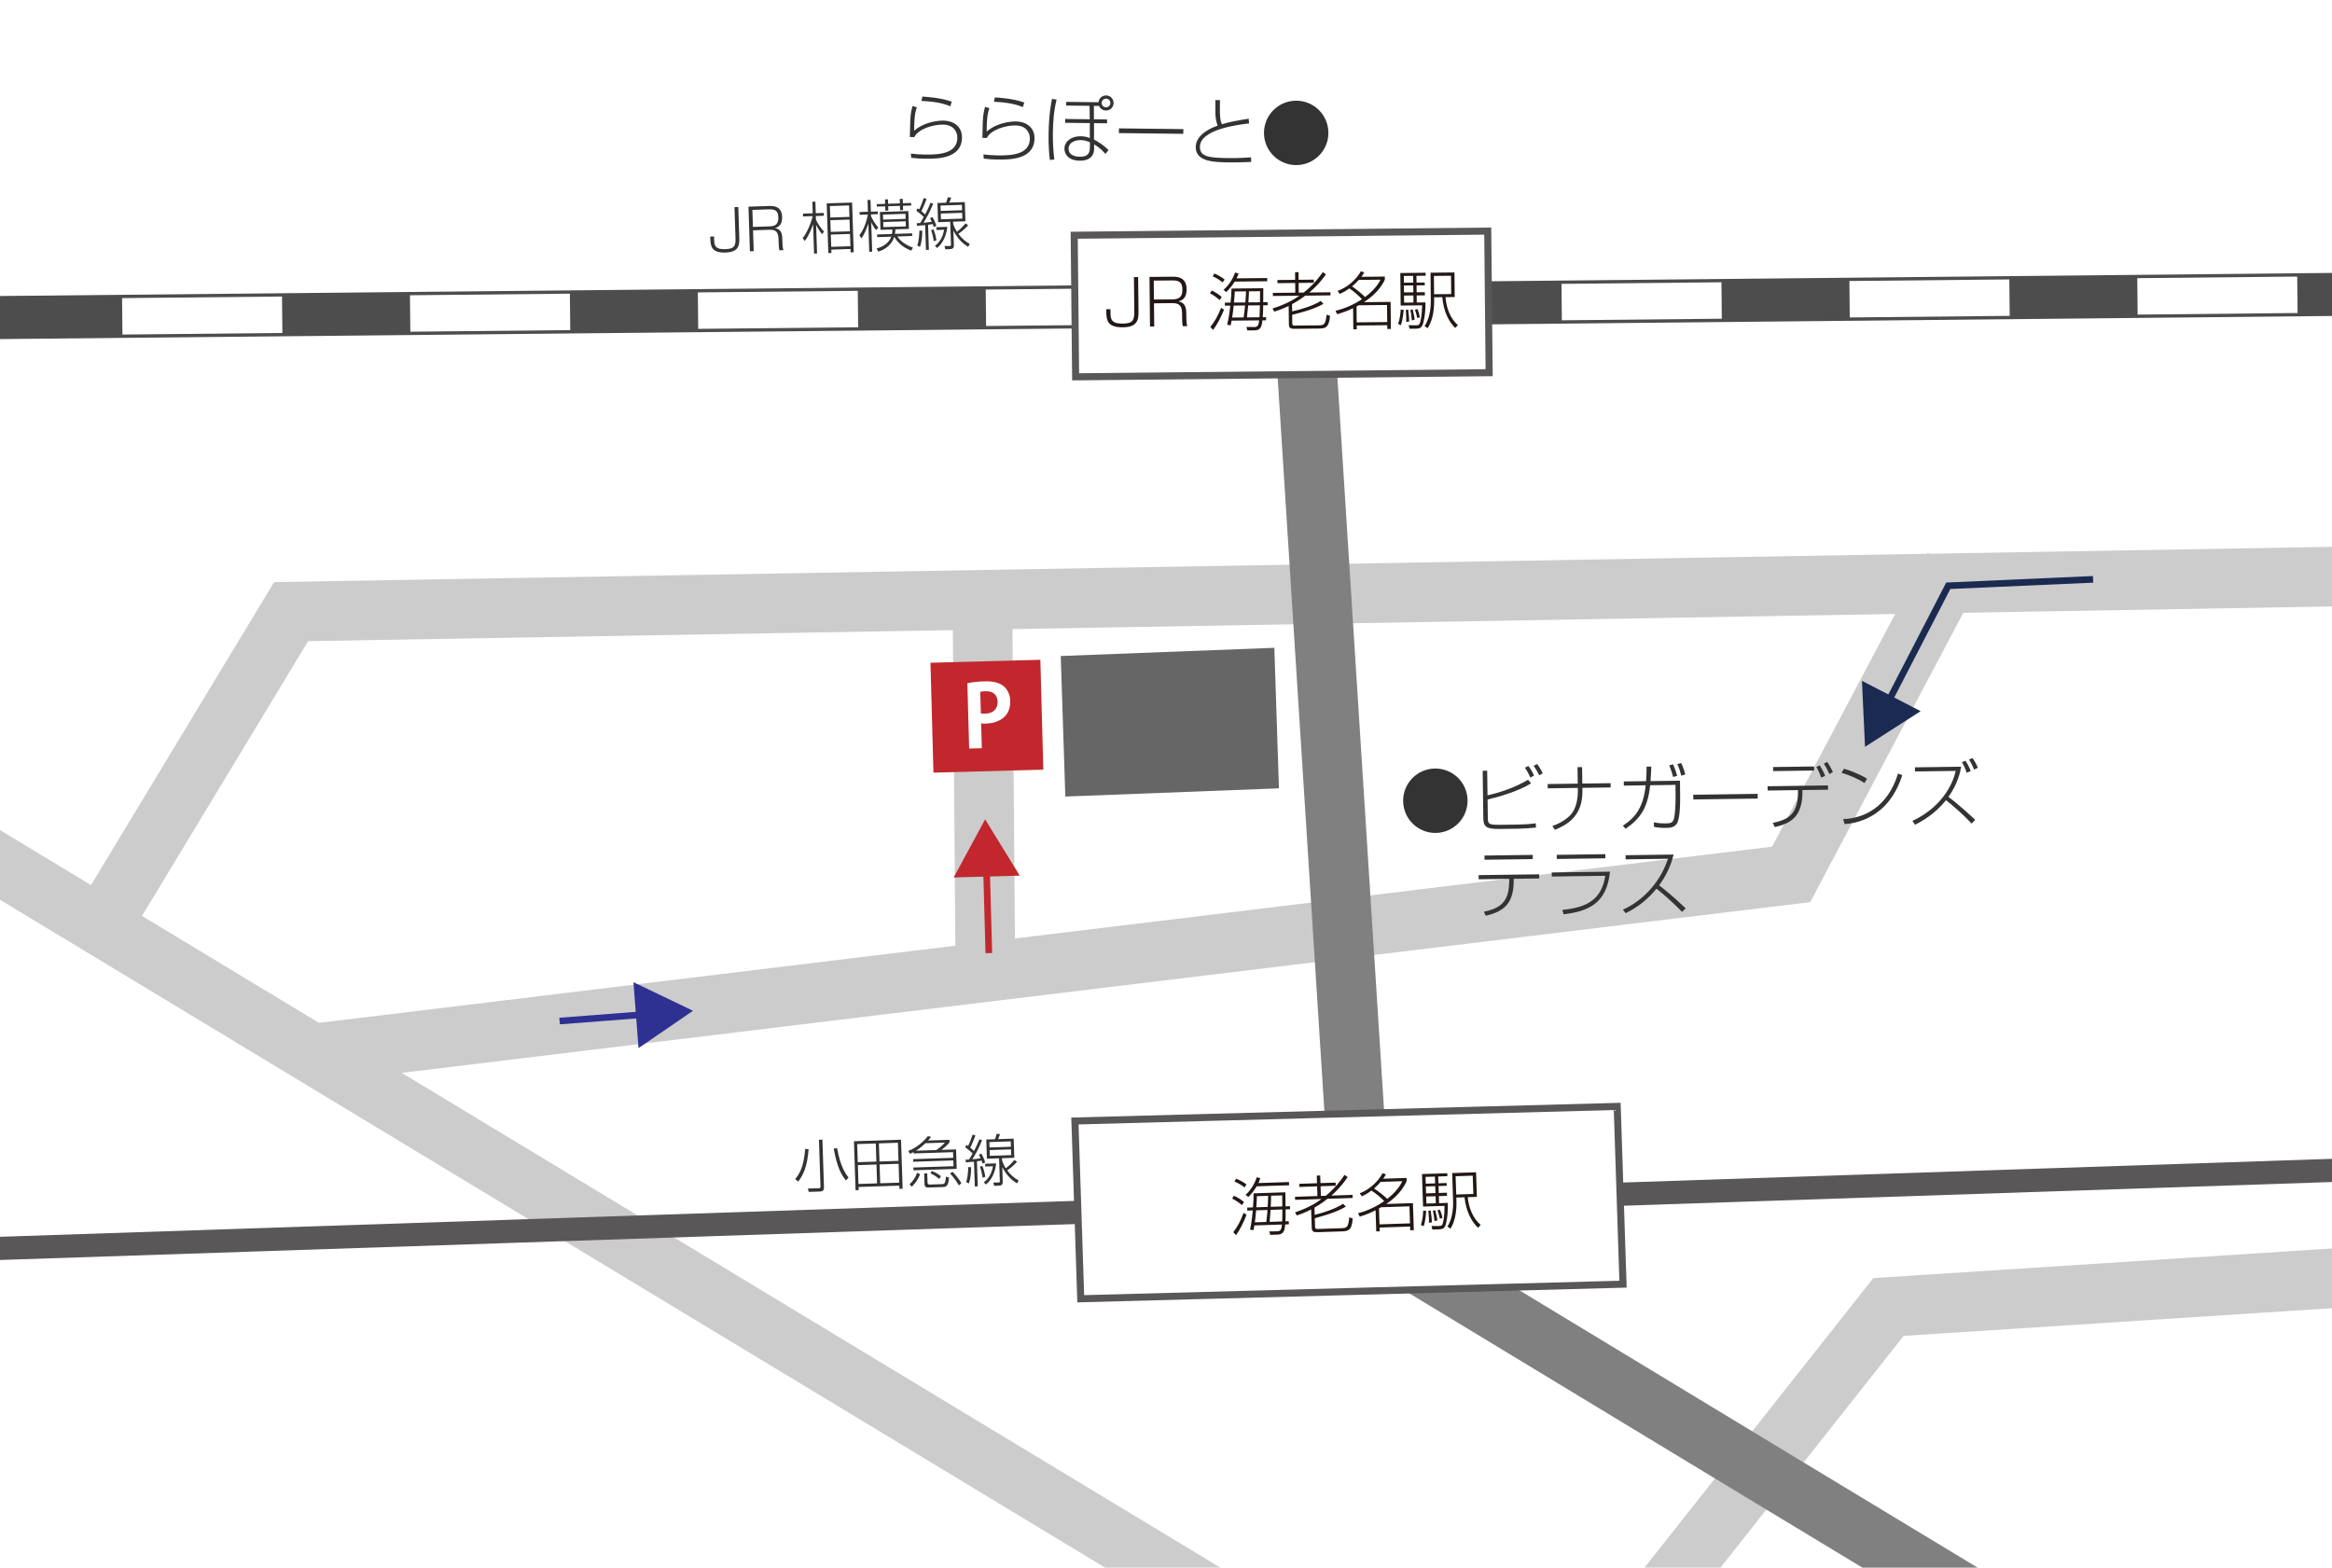 <?xml version="1.0" encoding="utf-8"?>
<!-- Generator: Adobe Illustrator 26.3.1, SVG Export Plug-In . SVG Version: 6.00 Build 0)  -->
<svg version="1.1" id="レイヤー_1" xmlns="http://www.w3.org/2000/svg" xmlns:xlink="http://www.w3.org/1999/xlink" x="0px"
	 y="0px" viewBox="0 0 703.981 473.245" enable-background="new 0 0 703.981 473.245" xml:space="preserve">
<g>
	<rect y="1.213" fill="#FFFFFF" width="703.981" height="472.032"/>
	<g>
		<defs>
			<rect id="SVGID_1_" width="703.981" height="473.245"/>
		</defs>
		<clipPath id="SVGID_00000137124217258611312550000004470047232007065530_">
			<use xlink:href="#SVGID_1_"  overflow="visible"/>
		</clipPath>
		<g clip-path="url(#SVGID_00000137124217258611312550000004470047232007065530_)">
			<polyline fill="none" stroke="#CCCCCC" stroke-width="18" points="714.58,385.222 570.095,394.562 391.743,620.207 			"/>
			<line fill="none" stroke="#CCCCCC" stroke-width="18" x1="643.559" y1="650.059" x2="-159.024" y2="164.997"/>
			<polyline fill="none" stroke="#CCCCCC" stroke-width="18" points="96.7,317.799 540.714,263.97 589.842,171.093 			"/>
			<polyline fill="none" stroke="#CCCCCC" stroke-width="18" points="744.293,173.388 87.875,184.644 32.842,275.703 			"/>
			<path fill="none" stroke="#808080" stroke-width="18" stroke-linecap="round" d="M393.237,90.791l17.86,280.446
				c0,0,247.949,150.267,252.656,152.699"/>
			<line fill="none" stroke="#FFFFFF" stroke-width="11" x1="757.159" y1="88.362" x2="-26.72" y2="96.124"/>
			<line fill="none" stroke="#4D4D4D" stroke-width="13" x1="757.159" y1="88.362" x2="-26.72" y2="96.124"/>
			<g>
				<g>
					<line fill="none" stroke="#FFFFFF" stroke-width="11" x1="757.159" y1="88.362" x2="732.16" y2="88.61"/>
					
						<line fill="none" stroke="#FFFFFF" stroke-width="11" stroke-dasharray="48.284,38.627" x1="693.535" y1="88.992" x2="17.591" y2="95.686"/>
					<line fill="none" stroke="#FFFFFF" stroke-width="11" x1="-1.721" y1="95.877" x2="-26.72" y2="96.124"/>
				</g>
			</g>
			
				<rect x="324.511" y="70.228" transform="matrix(1 -0.01 0.01 1 -0.933 4.034)" fill="#FFFFFF" stroke="#595757" stroke-width="2.128" width="124.837" height="42.742"/>
			<line fill="none" stroke="#595757" stroke-width="7" x1="827.504" y1="349.201" x2="-57.276" y2="378.787"/>
			<g>
				<path fill="#333333" d="M276.779,32.395c-0.679,1.941-0.786,3.626-0.826,7.063c3.671-3.11,8.466-3.055,8.882-3.05
					c2.737,0.032,5.609,1.576,5.568,5.124c-0.076,6.502-7.717,6.414-11.088,6.375c-1.577-0.018-2.605-0.074-4.246-0.268
					l-0.094-1.271c1.421,0.17,2.625,0.271,4.289,0.291c4.16,0.048,9.681-0.216,9.737-5.077c0.019-1.598-0.961-3.931-4.333-3.97
					c-2.737-0.032-7.305,1.142-8.694,3.797l-1.313-0.059c0.026-0.394,0.031-0.811,0.118-4.576c0.052-2.583,0.508-4.111,0.713-4.765
					L276.779,32.395z M286.878,32.075c-2.746-1.149-5.742-1.469-8.718-1.612l0.278-1.311c1.62,0.084,5.798,0.417,8.873,1.548
					L286.878,32.075z"/>
				<path fill="#333333" d="M298.676,32.649c-0.679,1.941-0.786,3.625-0.826,7.063c3.671-3.11,8.466-3.055,8.882-3.05
					c2.737,0.031,5.609,1.576,5.568,5.123c-0.076,6.502-7.717,6.414-11.088,6.375c-1.577-0.019-2.605-0.074-4.246-0.269
					l-0.094-1.271c1.421,0.169,2.625,0.271,4.289,0.291c4.16,0.048,9.681-0.216,9.737-5.077c0.019-1.598-0.962-3.931-4.333-3.97
					c-2.737-0.031-7.305,1.142-8.694,3.797l-1.313-0.059c0.026-0.394,0.031-0.811,0.118-4.576c0.052-2.583,0.508-4.111,0.712-4.765
					L298.676,32.649z M308.775,32.329c-2.746-1.149-5.742-1.468-8.718-1.612l0.278-1.311c1.619,0.084,5.798,0.418,8.872,1.548
					L308.775,32.329z"/>
				<path fill="#333333" d="M318.965,30.06c-0.826,3.297-1.085,6.688-1.124,10.06c-0.031,2.693,0.113,5.366,0.432,8.02l-1.337,0.16
					c-0.181-1.404-0.437-3.881-0.393-7.669c0.068-5.89,0.768-9.495,1.023-10.762L318.965,30.06z M330.22,31.964l0.019,4.051
					l3.963,0.046l-0.014,1.161l-3.919-0.046l-0.014,4.949c1.11,0.604,2.676,1.498,4.387,3.161l-0.911,1.172
					c-1.6-1.792-2.818-2.507-3.427-2.865l-0.017,1.445c-0.025,2.189-1.573,3.508-4.288,3.476c-3.722-0.043-4.682-2.2-4.666-3.646
					c0.025-2.211,2.124-3.764,4.904-3.731c0.285,0.003,1.489,0.017,2.753,0.536l0.008-4.511l-7.444-0.086l0.014-1.161l7.4,0.086
					l-0.041-4.051l-7.072-0.082l0.013-1.117l9.743,0.113c0.124-1.247,1.185-2.066,2.301-2.054c1.27,0.015,2.266,1.033,2.251,2.303
					s-1.034,2.265-2.304,2.25c-0.788-0.009-1.659-0.435-2.064-1.381L330.22,31.964z M329.041,42.987
					c-0.523-0.247-1.394-0.673-2.817-0.689c-1.817-0.021-3.622,0.79-3.643,2.563c-0.028,2.408,2.906,2.442,3.344,2.447
					c3.109,0.036,3.085-1.65,3.107-3.533L329.041,42.987z M332.573,31.072c-0.008,0.723,0.576,1.32,1.298,1.329
					c0.745,0.008,1.321-0.598,1.329-1.299c0.009-0.744-0.576-1.32-1.299-1.329C333.201,29.765,332.582,30.328,332.573,31.072z"/>
				<path fill="#333333" d="M357.229,38.978l-0.017,1.423l-19.443-0.226l0.017-1.423L357.229,38.978z"/>
				<path fill="#333333" d="M368.303,30.238c-0.006,0.525-0.035,1.139-0.045,2.059c-0.034,2.868,0.104,4.14,0.596,5.218
					c2.439-0.738,4.59-1.129,8.1-1.679l0.115,1.424c-3.07,0.358-14.779,1.712-14.841,7.076c-0.035,3,2.873,3.318,8.501,3.383
					c3.612,0.042,5.936-0.149,6.943-0.226l0.028,1.401c-3.046,0.118-5.083,0.139-6.987,0.116c-4.007-0.046-9.809-0.136-9.756-4.668
					c0.024-2.146,1.719-4.688,6.644-6.427c-0.683-1.54-0.704-3.489-0.7-3.862c-0.007-1.27-0.025-3.373-0.021-3.833L368.303,30.238z"
					/>
				<path fill="#333333" d="M401.015,40.231c-0.062,5.364-4.47,9.67-9.834,9.608c-5.343-0.062-9.672-4.448-9.609-9.834
					c0.063-5.431,4.514-9.67,9.835-9.609C396.748,30.459,401.077,34.823,401.015,40.231z"/>
			</g>
			<g>
				<path fill="#333333" d="M443.023,241.597c0.073,5.364-4.225,9.78-9.589,9.854c-5.342,0.073-9.78-4.202-9.854-9.588
					c-0.074-5.43,4.269-9.782,9.589-9.854C438.511,231.936,442.948,236.189,443.023,241.597z"/>
				<path fill="#333333" d="M448.946,232.669l0.102,7.422c3.274-0.724,8.116-2.191,12.221-4.7l0.935,1.082
					c-3.581,2.327-10.104,4.211-13.138,4.888l0.076,5.54c0.023,1.751,0.16,2.144,3.619,2.096l5.78-0.079
					c1.467-0.02,3.611-0.158,5.054-0.375l0.105,1.29c-1.269,0.149-4.003,0.317-5.295,0.335l-5.736,0.079
					c-4.116,0.056-4.851-0.744-4.885-3.305l-0.195-14.253L448.946,232.669z M461.983,234.724c-0.204-0.457-0.746-1.654-1.64-2.978
					l1.044-0.518c0.669,0.845,1.252,1.888,1.704,2.911L461.983,234.724z M464.666,234.031c-0.112-0.239-0.854-1.696-1.703-2.846
					l1.065-0.54c0.714,0.954,1.163,1.714,1.682,2.824L464.666,234.031z"/>
				<path fill="#333333" d="M476.288,236.565l-0.068-4.97l1.379-0.019l0.068,4.97l8.539-0.117l0.018,1.292l-8.539,0.117l0.013,0.963
					c0.11,8.079-5.375,10.476-8.313,11.698l-0.761-1.128c1.024-0.387,3.834-1.454,5.646-3.538c2.048-2.393,2.059-6.378,2.05-7.057
					l-0.013-0.92l-9.087,0.125l-0.018-1.292L476.288,236.565z"/>
				<path fill="#333333" d="M507.155,235.683l0.046,4.992c0.027,1.992-0.071,5.979-0.815,7.632c-0.723,1.586-2.408,1.609-3.48,1.624
					c-1.884,0.026-2.784-0.159-3.618-0.323l-0.019-1.357c0.702,0.144,1.865,0.347,3.596,0.323c1.423-0.02,2.056-0.182,2.413-1.26
					c0.378-1.188,0.556-4.234,0.545-6.621l-0.029-3.744l-7.641,0.104c-0.72,6.646-2.734,9.892-7.419,13.153l-0.823-0.952
					c3.907-2.484,6.206-5.713,6.884-12.183l-6.59,0.09l-0.018-1.248l6.722-0.092c0.151-1.776,0.153-3.243,0.159-4.404l1.424,0.024
					c-0.031,0.942-0.063,1.796-0.225,4.361L507.155,235.683z M505.081,234.551c-0.256-1.07-0.734-2.464-1.164-3.51l1.156-0.3
					c0.587,1.371,0.906,2.243,1.229,3.487L505.081,234.551z M507.551,234.167c-0.371-1.484-0.645-2.247-1.188-3.51l1.135-0.321
					c0.428,0.892,0.835,1.784,1.252,3.464L507.551,234.167z"/>
				<path fill="#333333" d="M530.6,239.654l0.02,1.423l-19.442,0.266l-0.02-1.423L530.6,239.654z"/>
				<path fill="#333333" d="M551.831,237.108l0.018,1.292l-7.751,0.106l0.013,0.941c0.026,1.904-0.393,4.911-1.985,6.903
					c-1.485,1.859-3.751,2.745-6.371,3.328l-0.564-1.263c2.686-0.584,4.712-1.291,6.066-3.148c1.568-2.167,1.503-5.408,1.519-5.868
					l0.01-0.876l-9.174,0.126l-0.018-1.292L551.831,237.108z M547.635,231.384l0.017,1.227l-12.369,0.169l-0.017-1.226
					L547.635,231.384z M549.806,234.75c-0.296-0.807-0.862-2.179-1.489-3.199l1.045-0.496c0.47,0.716,1.347,2.391,1.619,3.153
					L549.806,234.75z M552.266,233.686c-0.181-0.392-0.836-1.872-1.686-3.152l1-0.518c0.648,0.911,1.321,2.106,1.728,3.02
					L552.266,233.686z"/>
				<path fill="#333333" d="M562.861,236.388c-1.945-1.31-4.852-2.496-6.94-3.081l0.728-1.236c1.671,0.48,4.62,1.535,6.962,3.014
					L562.861,236.388z M556.397,247.294c6.5-0.286,13.504-3.732,16.585-13.782l1.277,0.508c-0.778,2.31-2.444,7.019-6.774,10.604
					c-3.011,2.472-6.735,3.902-10.63,4.152L556.397,247.294z"/>
				<path fill="#333333" d="M595.199,248.625c-2.09-2.271-5.837-5.636-7.739-7.055c-3.38,4.229-7.271,6.341-9.358,7.42l-0.783-1.194
					c4.811-2.146,11.138-7.051,13.087-15.07l-12.305,0.168l-0.018-1.248l13.946-0.191c-0.224,1.251-0.873,4.961-3.839,9.119
					c2.897,2.106,6.802,5.731,8.088,6.919L595.199,248.625z M593.697,233.273c-0.479-1.438-0.817-2.113-1.446-3.2l1.09-0.409
					c0.604,0.867,1.233,2.107,1.576,3.109L593.697,233.273z M595.918,232.323c-0.477-1.242-0.837-1.96-1.509-3.045l1.045-0.43
					c0.67,0.933,1.23,1.932,1.616,2.935L595.918,232.323z"/>
				<path fill="#333333" d="M464.638,263.94l0.017,1.248l-7.685,0.105l-0.011,0.81c-0.09,6.242-2.549,9.013-8.443,10.342
					l-0.563-1.219c6.05-1.178,7.501-3.979,7.651-8.952l0.03-0.964l-9.262,0.126l-0.017-1.248L464.638,263.94z M462.695,258.076
					l0.018,1.27l-14.56,0.199l-0.018-1.27L462.695,258.076z"/>
				<path fill="#333333" d="M486.024,263.144c-0.964,9.54-6.449,11.979-14.014,12.871l-0.368-1.309
					c6.274-0.699,11.771-2.329,12.954-10.316l-16.136,0.221l-0.018-1.226L486.024,263.144z M484.616,257.863l0.017,1.248
					l-14.669,0.201l-0.017-1.248L484.616,257.863z"/>
				<path fill="#333333" d="M489.928,274.631c4.288-1.942,10.685-6.606,13.608-15.384l-12.787,0.175l-0.017-1.249l14.494-0.198
					c-0.83,3.362-2.298,6.513-4.385,9.279c0.775,0.603,4.25,3.292,8.023,6.963l-1.081,1.066c-2.021-2.141-5.769-5.505-7.717-7.012
					c-2.541,3.101-5.682,5.684-9.314,7.397L489.928,274.631z"/>
			</g>
			<g>
				<path fill="#231815" d="M343.581,83.641l0.11,10.581c0.028,2.678-0.655,4.547-4.702,4.589c-4.444,0.046-4.996-1.848-5.025-4.622
					l-0.009-0.835l1.273-0.013l0.01,0.95c0.019,1.824,0.036,3.438,3.664,3.401c3.153-0.033,3.542-1.063,3.514-3.723l-0.107-10.314
					L343.581,83.641z"/>
				<path fill="#231815" d="M353.861,83.534c1.367-0.014,4.312,0.012,4.351,3.735c0.023,2.204-0.82,3.295-2.469,3.711
					c1.409,0.309,2.348,1.021,2.374,3.528l0.015,1.462c0.018,1.672,0.174,2.126,0.272,2.486l-1.348,0.014
					c-0.16-0.72-0.188-1.651-0.196-2.392l-0.017-1.558c-0.029-2.849-1.551-3.024-3.109-3.008l-5.375,0.056l0.072,6.991l-1.272,0.013
					l-0.155-14.969L353.861,83.534z M348.286,84.712l0.061,5.718l5.395-0.056c1.33-0.014,3.229-0.034,3.198-2.997
					c-0.022-2.242-1.054-2.744-3.125-2.723L348.286,84.712z"/>
				<path fill="#231815" d="M368.185,90.584c-1.017-0.901-1.801-1.444-2.908-2.021l0.522-0.879c1.222,0.595,2.063,1.157,3.022,1.982
					L368.185,90.584z M365.382,98.707c1.369-1.705,2.338-3.463,3.226-5.771l0.899,0.579c-1.057,2.557-2.025,4.315-3.299,6.095
					L365.382,98.707z M369.098,85.255c-1.188-0.938-2.066-1.422-3.001-1.83l0.504-0.86c1.164,0.5,2.023,1.004,3.077,1.792
					L369.098,85.255z M369.368,87.495c1.562-1.403,2.648-2.973,3.479-5.223l1.048,0.293c-0.184,0.572-0.332,0.953-0.611,1.468
					l9.251-0.096l0.01,0.969l-9.802,0.102c-0.935,1.491-1.817,2.432-2.589,3.181L369.368,87.495z M382.668,91.232l0.01,0.912
					l-1.349,0.014c-0.007,1.178-0.031,2.489-0.134,3.611l1.007-0.011l0.01,0.931l-1.102,0.012c-0.191,1.711-0.482,3.007-2.306,3.026
					l-2.279,0.023l-0.258-1.042l2.45,0.012c1.141,0.007,1.245-0.887,1.404-2.009l-8.32,0.086c-0.089,0.552-0.181,0.895-0.289,1.409
					l-1.047-0.161c0.164-0.723,0.601-2.552,0.947-5.785l-1.653,0.017l-0.009-0.912l1.747-0.018c0.17-1.978,0.222-2.435,0.279-4.24
					l9.593-0.1c0.006,0.589-0.021,3.477-0.031,4.237L382.668,91.232z M375.421,95.829c0.284-1.865,0.387-3.005,0.438-3.614
					l-3.438,0.036c-0.051,0.646-0.312,2.834-0.456,3.614L375.421,95.829z M375.944,91.302c0.118-1.407,0.165-2.434,0.212-3.346
					l-3.4,0.035c-0.047,0.893-0.096,1.711-0.25,3.346L375.944,91.302z M380.208,95.779c0.064-1.065,0.081-1.274,0.133-3.611
					l-3.552,0.037c-0.12,1.274-0.276,2.701-0.361,3.613L380.208,95.779z M380.351,91.256c-0.004-0.361,0.045-2.945,0.041-3.344
					l-3.362,0.035c-0.012,0.665-0.042,1.501-0.174,3.345L380.351,91.256z"/>
				<path fill="#231815" d="M390.071,94.004c2.748-0.598,6.385-1.719,8.649-3.148l0.788,0.866c-1.681,1.005-4.387,2.078-9.428,3.308
					l0.026,2.47c0.007,0.608,0.104,0.797,0.711,0.791l7.162-0.074c1.71-0.018,2.126-0.136,2.512-3.237l1.03,0.388
					c-0.36,3.709-1.48,3.796-3.608,3.818l-6.99,0.073c-1.14,0.012-1.825-0.095-1.838-1.311l-0.058-5.585
					c-2.23,1.068-3.67,1.52-4.352,1.717l-0.523-0.963c4.242-1.297,6.715-2.881,8.091-3.845l-7.978,0.083l-0.01-0.931l6.762-0.07
					l-0.03-2.925l-5.356,0.056l-0.01-0.95l5.356-0.056l-0.023-2.298L392,82.168l0.023,2.298l4.578-0.048l0.01,0.95l-4.578,0.048
					l0.03,2.925l1.482-0.016c1.639-1.271,3.652-3.116,5.787-6.178l0.938,0.674c-0.748,1.072-2.266,3.158-5.034,5.486l6.401-0.067
					l0.01,0.931l-7.617,0.08c-0.283,0.23-1.866,1.444-3.982,2.568L390.071,94.004z"/>
				<path fill="#231815" d="M403.802,87.801c2.896-0.98,5.683-3.441,7.025-5.905l0.991,0.351c-0.205,0.401-0.372,0.707-0.841,1.319
					l7.066-0.073l0.01,0.931c-1.746,3.78-5.086,5.98-6.312,6.792l8.054-0.084l0.085,8.168l-1.082,0.011l-0.012-1.14l-9.214,0.096
					l0.013,1.14l-1.045,0.011l-0.067-6.383c-1.776,0.893-3.48,1.423-4.825,1.817l-0.486-1.04c1.402-0.338,4.396-1.128,7.981-3.484
					c-0.808-0.922-2.571-2.48-3.796-3.266c-1.489,1.079-2.359,1.431-2.946,1.665L403.802,87.801z M410.189,84.504
					c-0.938,1.055-1.805,1.748-2.031,1.94c1.378,0.936,2.988,2.287,3.929,3.227c1.018-0.771,3.468-2.734,4.657-5.235L410.189,84.504
					z M410.155,92.162c-0.151,0.078-0.227,0.117-0.643,0.349l0.05,4.806l9.213-0.096l-0.054-5.148L410.155,92.162z"/>
				<path fill="#231815" d="M422.052,97.794c0.555-1.488,0.727-3.237,0.791-4.34l0.895,0.086c-0.102,1.255-0.327,3.271-0.846,4.625
					L422.052,97.794z M430.374,83.23l-2.773,0.029l0.021,2.052l2.47-0.026l0.009,0.836l-2.471,0.026l0.022,2.09l2.47-0.026
					l0.01,0.95l-2.47,0.026l0.022,2.128l2.641-0.027c0.023,4.16-0.714,6.314-0.769,6.505c-0.461,1.373-1.163,1.418-2.304,1.43
					l-1.747,0.018l-0.258-1.081l2.128,0.054c0.894,0.028,1.176-0.184,1.412-1.193c0.092-0.381,0.492-2,0.52-4.85l-6.478,0.068
					l-0.103-9.821l7.637-0.08L430.374,83.23z M426.612,83.27l-2.83,0.029l0.021,2.052l2.83-0.029L426.612,83.27z M426.643,86.157
					l-2.83,0.029l0.021,2.09l2.83-0.029L426.643,86.157z M426.675,89.197l-2.831,0.029l0.022,2.128l2.83-0.029L426.675,89.197z
					 M424.496,97.161c0.017-0.304,0.032-0.627,0.026-1.197c-0.011-1.007-0.096-1.861-0.14-2.43l0.722-0.065
					c0.227,1.708,0.274,2.714,0.303,3.607L424.496,97.161z M426.202,96.725c-0.089-1.234-0.232-2.183-0.433-3.207l0.721-0.064
					c0.419,1.857,0.501,2.522,0.563,3.034L426.202,96.725z M427.847,96.023c-0.219-1.023-0.416-1.705-0.691-2.557l0.739-0.179
					c0.43,1.079,0.589,1.78,0.729,2.481L427.847,96.023z M439.066,82.248l0.077,7.427l-2.774,0.029
					c0.455,5.372,2.854,7.646,3.736,8.454l-0.827,0.844c-1.823-1.786-3.489-4.846-3.877-9.288l-2.47,0.026l0.01,0.988
					c0.039,3.723-0.786,6.601-1.983,8.361l-0.899-0.656c1.328-1.99,1.906-4.789,1.875-7.751l-0.086-8.358L439.066,82.248z
					 M438.03,83.246l-5.167,0.054l0.058,5.528l5.167-0.054L438.03,83.246z"/>
			</g>
			<polygon fill="#FFFFFF" stroke="#595757" stroke-width="2.128" points="489.954,387.676 326.251,392.079 324.497,338.414 
				488.2,334.012 			"/>
			<polygon fill="#666666" points="386.085,237.986 321.601,240.465 320.215,198.04 384.698,195.561 			"/>
			<g>
				<g>
					<path fill="#231815" d="M374.923,363.809c-1.037-0.878-1.833-1.403-2.953-1.956l0.503-0.891
						c1.235,0.568,2.089,1.11,3.065,1.914L374.923,363.809z M372.301,371.992c1.331-1.734,2.261-3.514,3.098-5.841l0.911,0.56
						c-0.999,2.579-1.929,4.358-3.162,6.166L372.301,371.992z M375.718,358.461c-1.209-0.911-2.099-1.376-3.043-1.764l0.485-0.871
						c1.175,0.475,2.046,0.96,3.116,1.723L375.718,358.461z M376.037,360.694c1.53-1.438,2.581-3.03,3.362-5.299l1.054,0.27
						c-0.171,0.575-0.311,0.961-0.578,1.482l9.247-0.303l0.031,0.969l-9.797,0.32c-0.901,1.512-1.764,2.472-2.518,3.237
						L376.037,360.694z M389.417,364.133l0.029,0.912l-1.348,0.044c0.02,1.178,0.024,2.489-0.053,3.613l1.006-0.033l0.031,0.931
						l-1.102,0.036c-0.153,1.716-0.415,3.017-2.238,3.076l-2.278,0.074l-0.28-1.036l2.45-0.042c1.14-0.019,1.225-0.915,1.358-2.04
						l-8.316,0.271c-0.076,0.554-0.16,0.898-0.258,1.415l-1.049-0.137c0.146-0.727,0.543-2.564,0.817-5.805l-1.652,0.054
						l-0.029-0.912l1.747-0.057c0.125-1.98,0.167-2.438,0.184-4.244l9.589-0.313c0.019,0.588,0.057,3.477,0.062,4.236
						L389.417,364.133z M382.274,368.891c0.243-1.87,0.319-3.014,0.356-3.623l-3.437,0.112c-0.036,0.647-0.249,2.84-0.376,3.623
						L382.274,368.891z M382.695,364.353c0.087-1.409,0.11-2.437,0.138-3.35l-3.398,0.111c-0.028,0.895-0.059,1.712-0.176,3.351
						L382.695,364.353z M387.058,368.735c0.042-1.065,0.054-1.275,0.054-3.613l-3.551,0.116c-0.091,1.276-0.216,2.706-0.28,3.62
						L387.058,368.735z M387.101,364.209c-0.012-0.36-0.021-2.945-0.033-3.344l-3.361,0.109c0.003,0.665-0.008,1.502-0.1,3.349
						L387.101,364.209z"/>
					<path fill="#231815" d="M396.88,366.741c2.734-0.659,6.345-1.861,8.577-3.34l0.807,0.848c-1.657,1.043-4.339,2.175-9.351,3.518
						l0.081,2.469c0.02,0.607,0.12,0.794,0.729,0.774l7.158-0.234c1.709-0.056,2.123-0.183,2.439-3.292l1.038,0.365
						c-0.277,3.716-1.396,3.828-3.521,3.897l-6.988,0.229c-1.139,0.037-1.826-0.054-1.865-1.27l-0.184-5.582
						c-2.205,1.117-3.635,1.602-4.312,1.813l-0.545-0.951c4.212-1.393,6.649-3.03,8.004-4.025l-7.975,0.261l-0.03-0.931l6.759-0.221
						l-0.095-2.924l-5.354,0.176l-0.031-0.95l5.354-0.175l-0.075-2.298l1.044-0.034l0.075,2.298l4.576-0.149l0.031,0.949
						l-4.576,0.149l0.096,2.924l1.48-0.049c1.611-1.307,3.583-3.196,5.648-6.305l0.953,0.653c-0.725,1.088-2.195,3.208-4.911,5.597
						l6.398-0.209l0.03,0.931l-7.613,0.248c-0.278,0.237-1.833,1.486-3.924,2.656L396.88,366.741z"/>
					<path fill="#231815" d="M410.47,360.234c2.873-1.045,5.604-3.566,6.891-6.062l1,0.329c-0.196,0.405-0.357,0.715-0.812,1.338
						l7.064-0.23l0.029,0.93c-1.662,3.818-4.951,6.093-6.16,6.931l8.051-0.264l0.268,8.165l-1.083,0.035l-0.037-1.14l-9.208,0.301
						l0.037,1.14l-1.045,0.034l-0.208-6.38c-1.757,0.932-3.448,1.501-4.784,1.924l-0.509-1.028c1.395-0.369,4.37-1.226,7.901-3.661
						c-0.828-0.903-2.626-2.423-3.867-3.18c-1.466,1.111-2.328,1.482-2.909,1.729L410.47,360.234z M416.781,356.795
						c-0.915,1.075-1.767,1.788-1.987,1.985c1.397,0.904,3.037,2.22,3.998,3.139c1.001-0.793,3.406-2.811,4.54-5.338
						L416.781,356.795z M416.917,364.452c-0.148,0.081-0.224,0.121-0.634,0.363l0.157,4.803l9.209-0.301l-0.169-5.146
						L416.917,364.452z"/>
					<path fill="#231815" d="M428.938,369.818c0.521-1.5,0.654-3.253,0.693-4.356l0.896,0.065c-0.072,1.257-0.254,3.278-0.741,4.644
						L428.938,369.818z M436.933,355.073l-2.771,0.091l0.066,2.05l2.469-0.08l0.027,0.835l-2.469,0.081l0.068,2.089l2.469-0.081
						l0.03,0.949l-2.468,0.081l0.069,2.127l2.64-0.087c0.116,4.159-0.573,6.33-0.624,6.521c-0.43,1.382-1.131,1.443-2.271,1.48
						l-1.746,0.057l-0.283-1.074l2.13,0.007c0.894,0.009,1.171-0.21,1.386-1.224c0.082-0.383,0.447-2.011,0.411-4.86l-6.475,0.212
						l-0.321-9.816l7.633-0.249L436.933,355.073z M433.173,355.196l-2.828,0.093l0.066,2.05l2.829-0.093L433.173,355.196z
						 M433.268,358.082l-2.829,0.093l0.068,2.089l2.829-0.093L433.268,358.082z M433.367,361.12l-2.829,0.093l0.069,2.127
						l2.829-0.093L433.367,361.12z M431.367,369.129c0.009-0.304,0.018-0.627-0.001-1.196c-0.033-1.007-0.138-1.858-0.193-2.427
						l0.719-0.081c0.265,1.702,0.336,2.708,0.385,3.599L431.367,369.129z M433.062,368.657c-0.115-1.232-0.279-2.177-0.503-3.196
						l0.72-0.081c0.459,1.849,0.557,2.511,0.631,3.021L433.062,368.657z M434.692,367.919c-0.242-1.019-0.454-1.696-0.748-2.542
						l0.734-0.195c0.454,1.068,0.628,1.767,0.784,2.465L434.692,367.919z M445.6,353.896l0.243,7.424l-2.772,0.091
						c0.574,5.36,3.022,7.58,3.923,8.368l-0.809,0.862c-1.862-1.744-3.596-4.767-4.083-9.199l-2.468,0.081l0.032,0.987
						c0.121,3.722-0.64,6.616-1.798,8.403l-0.914-0.636c1.284-2.019,1.801-4.83,1.703-7.792l-0.272-8.354L445.6,353.896z
						 M444.588,354.917l-5.165,0.169l0.181,5.525l5.165-0.169L444.588,354.917z"/>
				</g>
			</g>
			<g>
				<path fill="#333333" d="M240.04,355.947c1.284-1.53,2.57-3.521,3.036-9.128l1.03,0.138c-0.423,5.349-1.644,7.766-3.135,9.747
					L240.04,355.947z M248.736,358.331c0.038,1.161-0.452,1.348-1.357,1.377l-3.245,0.106l-0.238-1.019l3.11-0.066
					c0.649-0.021,0.697-0.125,0.677-0.724l-0.456-13.938l1.042-0.033L248.736,358.331z M252.695,346.59
					c0.992,5.747,2.74,7.981,3.454,8.898l-0.775,0.881c-1.318-1.633-2.636-3.744-3.683-9.609L252.695,346.59z"/>
				<path fill="#333333" d="M271.515,358.885l-0.031-0.957l-12.299,0.402l0.031,0.956l-0.939,0.03l-0.484-14.791l14.211-0.465
					l0.484,14.792L271.515,358.885z M264.381,345.2l-5.619,0.184l0.179,5.466l5.619-0.184L264.381,345.2z M264.589,351.553
					l-5.62,0.184l0.186,5.688l5.62-0.184L264.589,351.553z M271.06,344.981l-5.739,0.188l0.179,5.467l5.739-0.188L271.06,344.981z
					 M271.268,351.335l-5.739,0.188l0.186,5.688l5.739-0.188L271.268,351.335z"/>
				<path fill="#333333" d="M286.611,344.096l0.025,0.786c-0.641,0.79-1.688,1.714-2.491,2.253l4.476-0.146l0.191,5.876
					l-13.05,0.427l-0.027-0.837l12.11-0.396l-0.057-1.742l-12.11,0.396l-0.025-0.786l12.11-0.396l-0.056-1.708l-11.922,0.39
					l-0.014-0.41c-0.403,0.219-0.689,0.348-1.077,0.515l-0.507-0.855c2.905-1.104,5.004-3.311,5.924-4.469l0.964,0.19
					c-0.212,0.298-0.426,0.578-0.921,1.124L286.611,344.096z M274.566,357.502c1.264-1.102,1.938-2.457,2.282-3.443l0.901,0.381
					c-0.466,1.436-1.463,2.836-2.509,3.811L274.566,357.502z M279.377,345.12c-0.431,0.425-1.527,1.418-2.867,2.266l6.132-0.201
					c1.055-0.667,2.067-1.605,2.61-2.256L279.377,345.12z M279.913,354.215l0.091,2.785c0.02,0.598,0.533,0.598,0.601,0.596
					l3.809-0.125c0.734-0.023,0.965-0.287,1.157-2.277l0.934,0.328c-0.272,2.66-0.849,2.799-1.977,2.836l-4.014,0.131
					c-0.889,0.029-1.386-0.006-1.421-1.082l-0.103-3.16L279.913,354.215z M283.525,355.893c-0.862-0.741-1.682-1.227-2.655-1.709
					l0.474-0.682c0.226,0.096,1.75,0.729,2.719,1.587L283.525,355.893z M289.454,357.854c-0.673-1.227-1.746-2.662-2.648-3.59
					l0.752-0.521c0.971,0.942,2.277,2.695,2.661,3.47L289.454,357.854z"/>
				<path fill="#333333" d="M296.466,344.219c-1.027,2.582-2.144,4.516-2.958,5.756c0.034,0,1.365-0.096,2.521-0.304
					c-0.241-0.558-0.368-0.792-0.514-1.077l0.707-0.332c0.578,0.939,0.912,1.731,1.182,2.663l-0.775,0.333
					c-0.077-0.271-0.097-0.338-0.303-0.896c-0.629,0.107-1.054,0.172-1.412,0.218l0.248,7.566l-0.889,0.029l-0.244-7.481
					c-1.637,0.139-1.893,0.164-2.456,0.199l-0.094-0.783c0.717-0.04,0.785-0.043,1.059-0.051c0.391-0.611,0.924-1.553,1.068-1.83
					c-0.321-0.418-1.901-1.666-2.251-1.91l0.422-0.698c0.28,0.196,0.333,0.245,0.455,0.327c0.437-0.783,1.018-2.342,1.376-3.431
					l0.847,0.28c-0.126,0.329-0.992,2.614-1.556,3.676c0.123,0.099,0.756,0.625,1.127,1.006c0.87-1.652,1.423-3.004,1.628-3.541
					L296.466,344.219z M291.645,356.825c0.493-1.145,0.608-3.354,0.657-4.501l0.856,0.04c0.011,0.855-0.014,3.232-0.694,4.896
					L291.645,356.825z M296.647,355.533c-0.256-1.564-0.489-2.412-0.826-3.324l0.71-0.245c0.426,0.994,0.695,1.909,0.911,3.304
					L296.647,355.533z M297,356.923c1.619-1.216,2.435-2.952,2.749-4.843l-2.306,0.074l-0.027-0.836l3.314-0.108
					c-0.292,2.558-1.324,5.019-3.109,6.376L297,356.923z M307.024,350.749c-0.76,0.811-1.622,1.643-2.959,2.575
					c1.02,1.369,1.935,2.16,3.452,3.067l-0.519,0.855c-1.344-0.846-3.012-2.159-4.436-4.917l0.14,4.271
					c0.035,1.059-0.299,1.309-1.29,1.342l-1.298,0.043l-0.238-1.002l1.402,0.006c0.513,0,0.562-0.087,0.549-0.463l-0.224-6.85
					l-3.673,0.121l-0.189-5.791l2.596-0.084c0.27-0.643,0.378-0.988,0.545-1.643l1.012,0.104c-0.11,0.311-0.377,1.004-0.566,1.506
					l4.68-0.152l0.189,5.789l-3.724,0.122l0.02,0.615c0.306,0.965,0.582,1.571,1.123,2.426c0.234-0.161,1.37-1.003,2.602-2.53
					L307.024,350.749z M305.129,344.569l-6.457,0.211l0.053,1.623l6.457-0.211L305.129,344.569z M305.208,346.977l-6.457,0.211
					l0.057,1.742l6.457-0.211L305.208,346.977z"/>
			</g>
			<g>
				<path fill="#333333" d="M222.869,62.492l0.311,9.515c0.079,2.408-0.499,4.104-4.137,4.222c-3.997,0.131-4.531-1.562-4.613-4.056
					l-0.024-0.751l1.145-0.038l0.028,0.854c0.054,1.64,0.101,3.092,3.364,2.985c2.835-0.093,3.164-1.027,3.086-3.419l-0.304-9.274
					L222.869,62.492z"/>
				<path fill="#333333" d="M232.111,62.19c1.229-0.04,3.879-0.075,3.988,3.272c0.064,1.981-0.672,2.98-2.146,3.388
					c1.273,0.249,2.132,0.87,2.205,3.125l0.043,1.315c0.049,1.503,0.199,1.908,0.295,2.23l-1.213,0.04
					c-0.158-0.645-0.202-1.481-0.224-2.147l-0.046-1.4c-0.083-2.562-1.456-2.688-2.856-2.643l-4.834,0.158l0.206,6.285l-1.145,0.037
					l-0.439-13.46L232.111,62.19z M227.122,63.362l0.168,5.142l4.852-0.158c1.195-0.039,2.903-0.095,2.816-2.76
					c-0.066-2.016-1.003-2.447-2.865-2.386L227.122,63.362z"/>
				<path fill="#333333" d="M248.173,70.676c-0.872-1.031-1.454-2.09-1.8-2.762l0.281,8.608l-0.905,0.029l-0.289-8.848
					c-0.435,1.348-1.452,3.724-2.52,5.041l-0.627-0.868c1.383-1.653,2.677-4.961,3.015-6.631l-2.904,0.095l-0.028-0.854l2.955-0.097
					l-0.114-3.485l0.905-0.029l0.114,3.485l2.425-0.08l0.028,0.854l-2.426,0.079l0.037,1.127c0.369,0.844,1.381,2.503,2.442,3.579
					L248.173,70.676z M257.722,76.161l-0.939,0.03l-0.034-1.024l-5.79,0.189l0.033,1.024l-0.939,0.031l-0.491-15.014l7.669-0.251
					L257.722,76.161z M256.32,62.014l-5.791,0.189l0.114,3.468l5.79-0.189L256.32,62.014z M256.459,66.285l-5.791,0.189l0.116,3.535
					l5.79-0.189L256.459,66.285z M256.601,70.623l-5.79,0.189l0.121,3.707l5.79-0.189L256.601,70.623z"/>
				<path fill="#333333" d="M264.464,69.425c-0.603-0.664-1.149-1.672-1.46-2.312l0.29,8.865l-0.888,0.028l-0.278-8.522
					c-0.232,0.76-1.043,3.146-2.111,4.48l-0.58-0.99c1.266-1.546,2.145-3.969,2.55-6.222l-2.477,0.081l-0.027-0.82l2.528-0.083
					l-0.116-3.553l0.888-0.028l0.116,3.553l2.101-0.069l0.026,0.82l-2.101,0.069l0.017,0.529c0.444,1.028,1.204,2.303,2.217,3.483
					L264.464,69.425z M264.612,75.029c1.135-0.327,3.604-1.177,4.432-3.581l-4.236,0.139l-0.026-0.803l4.475-0.146
					c0.058-0.31,0.131-0.688,0.143-1.373l-3.604,0.118l-0.176-5.381l8.591-0.28l0.176,5.38l-4.083,0.134
					c-0.007,0.308-0.028,0.685-0.143,1.373l5.193-0.17l0.026,0.803l-4.476,0.146c0.433,0.669,1.508,2.19,4.693,3.386l-0.518,0.889
					c-1.75-0.678-3.631-1.745-5.128-4.141c-0.994,3.076-3.73,4.089-4.796,4.448L264.612,75.029z M268.06,60.177l0.043,1.332
					l3.553-0.115l-0.044-1.333l0.905-0.029l0.044,1.332l2.493-0.081l0.025,0.751l-2.494,0.082l0.043,1.315l-0.905,0.029
					l-0.043-1.315l-3.553,0.116l0.043,1.315l-0.905,0.029l-0.043-1.315l-2.528,0.083l-0.024-0.752l2.528-0.082l-0.043-1.333
					L268.06,60.177z M273.332,64.553l-6.781,0.222l0.05,1.521l6.781-0.222L273.332,64.553z M273.406,66.808l-6.781,0.222l0.05,1.537
					l6.781-0.222L273.406,66.808z"/>
				<path fill="#333333" d="M281.716,61.492c-1.027,2.582-2.144,4.517-2.958,5.757c0.034-0.001,1.365-0.096,2.521-0.305
					c-0.241-0.557-0.368-0.792-0.515-1.077l0.708-0.331c0.577,0.938,0.911,1.731,1.181,2.663l-0.776,0.333
					c-0.077-0.271-0.097-0.339-0.303-0.896c-0.629,0.106-1.055,0.172-1.412,0.218l0.247,7.566l-0.888,0.028l-0.245-7.48
					c-1.637,0.139-1.892,0.164-2.455,0.199l-0.094-0.783c0.716-0.041,0.785-0.043,1.058-0.052c0.391-0.611,0.924-1.552,1.069-1.83
					c-0.321-0.417-1.901-1.665-2.251-1.91l0.421-0.697c0.28,0.195,0.333,0.245,0.456,0.327c0.436-0.784,1.018-2.342,1.375-3.431
					l0.847,0.28c-0.126,0.329-0.992,2.614-1.556,3.676c0.123,0.099,0.755,0.624,1.127,1.006c0.869-1.652,1.423-3.005,1.628-3.541
					L281.716,61.492z M276.895,74.098c0.493-1.146,0.609-3.354,0.657-4.502l0.856,0.041c0.011,0.854-0.014,3.231-0.695,4.896
					L276.895,74.098z M281.897,72.806c-0.256-1.565-0.489-2.412-0.827-3.324l0.71-0.246c0.426,0.995,0.695,1.909,0.912,3.305
					L281.897,72.806z M282.25,74.197c1.619-1.216,2.435-2.952,2.749-4.844l-2.306,0.075l-0.027-0.837l3.314-0.108
					c-0.293,2.558-1.324,5.02-3.109,6.377L282.25,74.197z M292.274,68.021c-0.76,0.812-1.622,1.643-2.959,2.576
					c1.02,1.369,1.935,2.159,3.452,3.067l-0.519,0.854c-1.345-0.845-3.012-2.158-4.436-4.916l0.14,4.271
					c0.034,1.059-0.3,1.309-1.29,1.341l-1.298,0.043l-0.238-1.001l1.402,0.005c0.513,0.001,0.562-0.087,0.549-0.462l-0.224-6.85
					l-3.672,0.12l-0.189-5.79l2.596-0.085c0.27-0.642,0.378-0.987,0.545-1.643l1.013,0.104c-0.11,0.312-0.378,1.004-0.566,1.507
					l4.68-0.153l0.189,5.79l-3.724,0.122l0.02,0.615c0.305,0.965,0.582,1.571,1.123,2.425c0.234-0.161,1.369-1.002,2.602-2.529
					L292.274,68.021z M290.379,61.841l-6.457,0.212l0.053,1.622l6.456-0.211L290.379,61.841z M290.458,64.25l-6.457,0.212
					l0.057,1.742l6.457-0.212L290.458,64.25z"/>
			</g>
			<line fill="none" stroke="#CCCCCC" stroke-width="18" x1="296.571" y1="181.202" x2="297.489" y2="295.571"/>
			<g>
				<g>
					<polyline fill="none" stroke="#1B2A51" stroke-width="2" points="631.849,174.895 588.14,176.836 569.6,212.704 					"/>
					<g>
						<polygon fill="#1B2A51" points="562.081,205.533 563.009,225.453 579.798,214.691 						"/>
					</g>
				</g>
			</g>
			<g>
				<g>
					<line fill="none" stroke="#C1272D" stroke-width="2" x1="298.508" y1="287.731" x2="297.787" y2="261.699"/>
					<g>
						<polygon fill="#C1272D" points="307.837,264.34 297.39,247.353 287.9,264.892 						"/>
					</g>
				</g>
			</g>
			<g>
				<g>
					<line fill="none" stroke="#2E3192" stroke-width="2" x1="168.935" y1="308.237" x2="194.9" y2="306.236"/>
					<g>
						<polygon fill="#2E3192" points="192.757,316.403 209.209,305.134 191.224,296.518 						"/>
					</g>
				</g>
			</g>
			
				<rect x="281.322" y="199.415" transform="matrix(1 -0.027 0.027 1 -5.814 8.255)" fill="#C1272D" width="33.169" height="33.169"/>
			<g>
				<path fill="#FFFFFF" d="M292.027,206.247c1.241-0.268,2.951-0.497,5.161-0.558c2.521-0.069,4.432,0.373,5.735,1.429
					c1.224,0.981,1.995,2.573,2.046,4.419c0.15,5.483-4.391,6.83-7.38,6.912c-0.545,0.016-1.015,0.002-1.406-0.065l0.206,7.486
					l-3.82,0.104L292.027,206.247z M296.1,215.369c0.366,0.068,0.783,0.083,1.355,0.067c2.391-0.065,3.757-1.456,3.698-3.613
					c-0.059-2.131-1.441-3.212-3.573-3.153c-0.779,0.021-1.322,0.114-1.658,0.202L296.1,215.369z"/>
			</g>
		</g>
	</g>
</g>
</svg>
